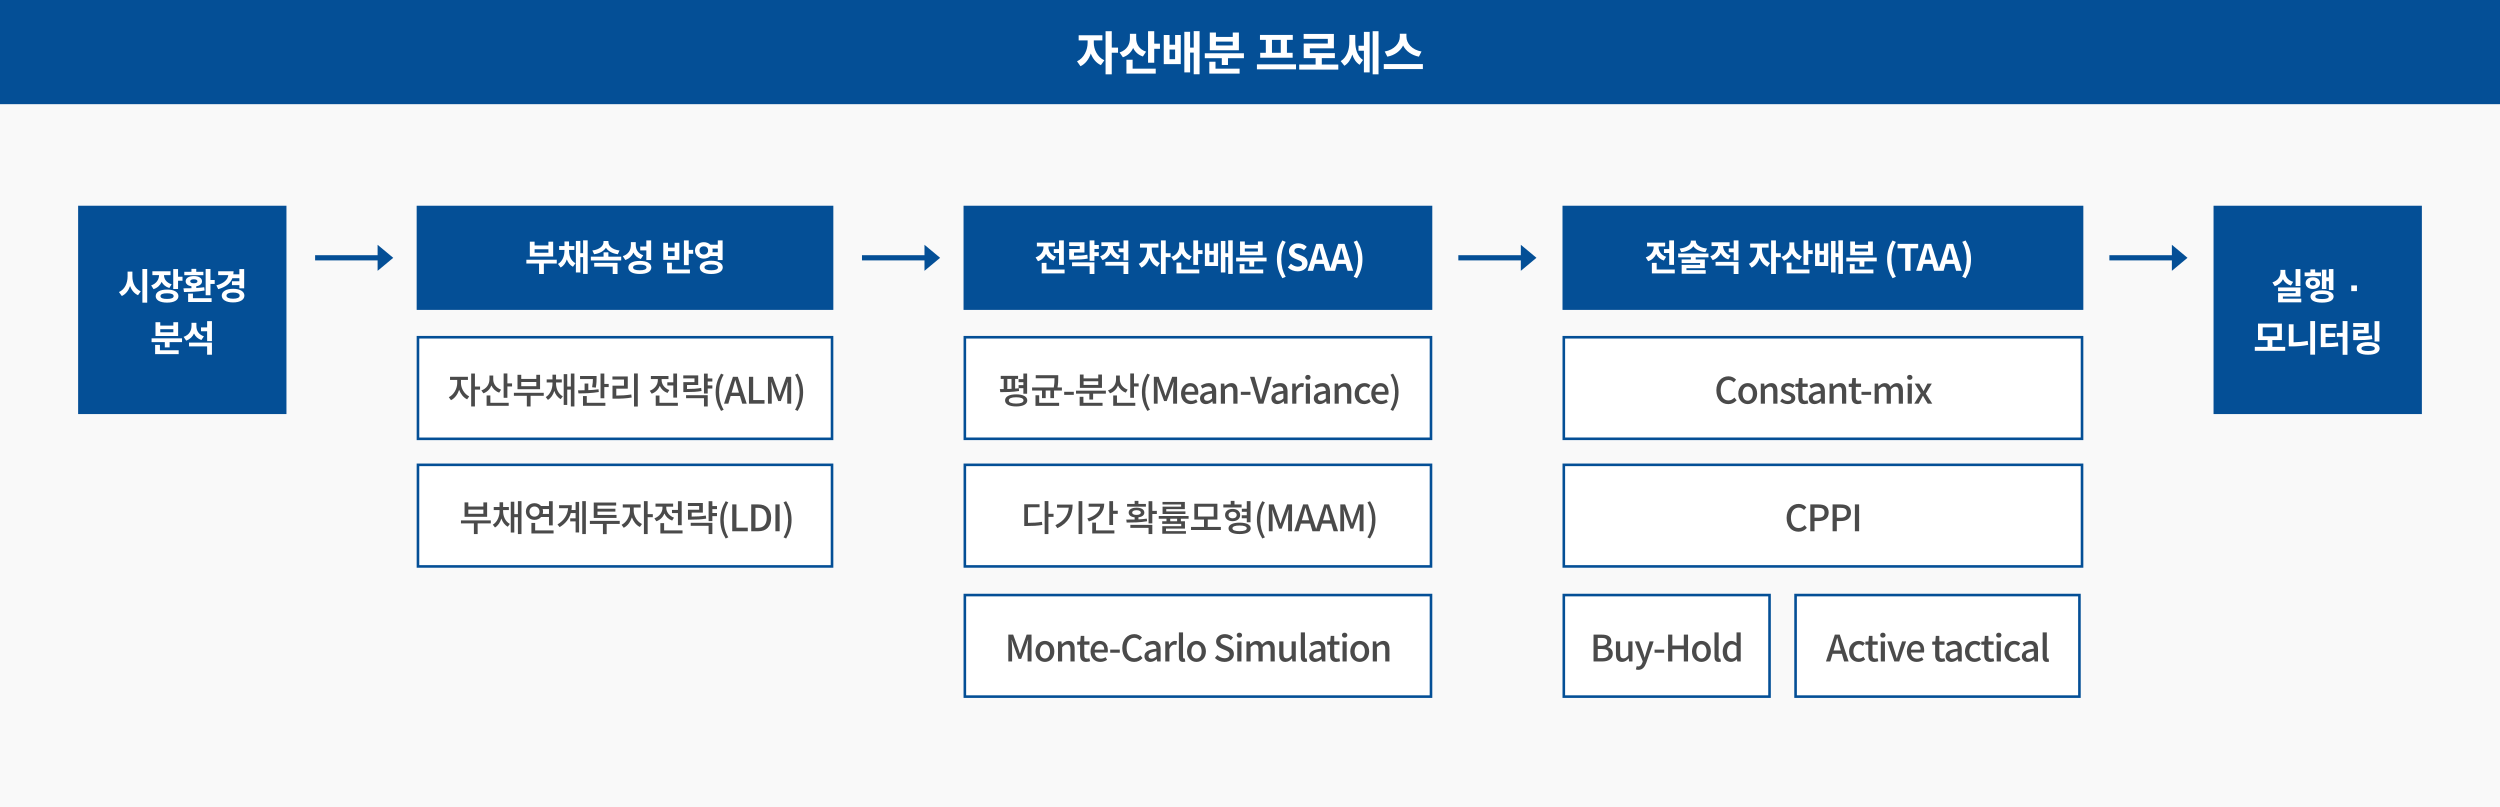 <?xml version="1.0" encoding="utf-8"?>
<!-- Generator: Adobe Illustrator 16.0.0, SVG Export Plug-In . SVG Version: 6.00 Build 0)  -->
<!DOCTYPE svg PUBLIC "-//W3C//DTD SVG 1.1//EN" "http://www.w3.org/Graphics/SVG/1.1/DTD/svg11.dtd">
<svg version="1.1" id="레이어_1" xmlns="http://www.w3.org/2000/svg" xmlns:xlink="http://www.w3.org/1999/xlink" x="0px"
	 y="0px" width="960px" height="310px" viewBox="0 0 960 310" enable-background="new 0 0 960 310" xml:space="preserve">
<title>D31B336B-B19C-4021-9CE5-5D2C91A2FF62</title>
<desc>Created with sketchtool.</desc>
<g id="Page">
	<g id="Web_Sub_02Solution_On_05" transform="translate(-520, -320)">
		<g id="tables" transform="translate(520, 320)">
			<rect id="Rectangle-11" fill="#F9F9F9" width="960" height="310"/>
			<rect x="370.01" y="178.002" fill="#FFFFFF" width="179.753" height="39.999"/>
			<rect x="370.01" y="228" fill="#FFFFFF" width="179.753" height="39.999"/>
			<rect x="370.01" y="128.999" fill="#FFFFFF" width="179.753" height="39.999"/>
			<g id="sub02_05_table_01">
				<g id="bg">
					<rect id="Rectangle-11_1_" fill="#044F96" width="960" height="40"/>
					<path id="자산배분-프로세스" fill="#FFFFFF" d="M420.021,15.516v0.918c0,2.52,1.313,5.454,4.032,6.714l-1.314,1.872
						c-1.836-0.846-3.132-2.502-3.87-4.464c-0.737,2.16-2.069,3.978-3.96,4.878l-1.332-1.89c2.719-1.26,4.068-4.374,4.068-7.11
						v-0.918h-3.438v-1.962h9.108v1.962H420.021z M429.327,18.288v1.962h-2.412v8.298h-2.376V11.97h2.376v6.318H429.327z
						 M440.094,19.836l-1.224,1.854c-1.8-0.594-3.024-1.782-3.744-3.276c-0.738,1.656-2.052,2.952-3.942,3.582l-1.26-1.854
						c2.79-0.9,3.96-3.114,3.96-5.382v-1.782h2.412v1.8C436.296,16.884,437.412,18.972,440.094,19.836z M434.928,22.95v3.42h8.874
						v1.89h-11.25v-5.31H434.928z M443.226,16.776h2.196v1.962h-2.196v5.364h-2.376V11.97h2.376V16.776z M451.238,22.734v-3.708
						h-2.124v3.708H451.238z M451.238,17.172v-3.744h2.179v11.196h-6.534V13.428h2.231v3.744H451.238z M458.385,11.952h2.25V28.53
						h-2.25v-8.334h-1.386v7.614h-2.215V12.222h2.215v6.066h1.386V11.952z M473.381,17.46v-1.494h-6.462v1.494H473.381z
						 M475.739,12.492v6.822h-11.178v-6.822h2.357v1.692h6.462v-1.692H475.739z M466.757,23.706v2.664h9.252v1.89h-11.628v-4.554
						H466.757z M462.635,20.466h15.03v1.872h-6.12v2.61h-2.376v-2.61h-6.534V20.466z M491.818,20.268V15.3h-3.384v4.968H491.818z
						 M486.076,20.268V15.3h-2.25v-1.89h12.601v1.89h-2.25v4.968h2.195v1.89h-12.456v-1.89H486.076z M482.656,24.696h15.012v1.926
						h-15.012V24.696z M507.571,24.786h6.336v1.944h-15.013v-1.944h6.301V22.32h-4.572v-5.616h9.252v-1.782h-9.271v-1.89h11.61
						v5.526h-9.234v1.854h9.612v1.908h-5.021V24.786z M520.426,13.41v2.7c0,2.682,0.72,5.436,2.97,6.93l-1.296,1.836
						c-1.404-0.864-2.286-2.268-2.809-3.942c-0.575,1.836-1.548,3.42-3.042,4.32l-1.422-1.782c2.431-1.476,3.312-4.446,3.312-7.272
						v-2.79H520.426z M523.737,17.568V12.24h2.214v15.57h-2.214v-8.316h-2.07v-1.926H523.737z M527.104,11.97h2.25v16.578h-2.25
						V11.97z M545.862,19.782l-1.009,1.98c-2.88-0.576-5.004-2.178-6.065-4.284c-1.062,2.106-3.168,3.726-6.048,4.284l-1.008-1.98
						c3.726-0.648,5.796-3.276,5.796-5.652v-1.188h2.538v1.188C540.066,16.56,542.118,19.134,545.862,19.782z M531.372,24.606
						h15.012v1.926h-15.012V24.606z"/>
				</g>
				<g id="Rec_set" transform="translate(370, 79)">
					<g id="Rectangle">
						<rect id="Rectangle-2" fill="#044F96" width="180" height="40"/>
						<path id="전략적-자산배분-_x28_SAA_x29_" fill="#FFFFFF" d="M34.647,16.642h2.016V13.31h1.848v9.408h-1.848V18.14
							h-2.016V16.642z M35.501,19.61l-0.896,1.442c-1.414-0.462-2.381-1.386-2.927-2.548c-0.573,1.274-1.582,2.296-3.094,2.8
							l-0.924-1.47c2.114-0.686,3.038-2.38,3.038-4.004v-0.182h-2.534v-1.47h6.93v1.47h-2.506v0.168
							C32.589,17.342,33.471,18.924,35.501,19.61z M31.861,24.51h6.943v1.47h-8.792v-4.046h1.849V24.51z M40.573,16.614h4.046v-1.12
							h-4.061v-1.47h5.881v3.962h-4.032v1.218c2.1-0.014,3.514-0.098,5.124-0.392l0.153,1.484c-1.792,0.336-3.43,0.392-6.006,0.392
							h-1.105V16.614z M41.665,23.208v-1.47h8.596v4.466h-1.848v-2.996H41.665z M51.955,16.586h-1.694v1.26h1.694v1.498h-1.694
							v1.806h-1.848v-7.84h1.848v1.778h1.694V16.586z M60.261,19.19l-0.896,1.442c-1.414-0.462-2.38-1.386-2.926-2.534
							c-0.574,1.26-1.582,2.296-3.08,2.786l-0.938-1.456c2.072-0.7,3.01-2.338,3.038-3.934h-2.534v-1.47h6.931v1.47h-2.507
							C57.377,16.964,58.273,18.518,60.261,19.19z M54.479,23.026v-1.47h8.793v4.662h-1.849v-3.192H54.479z M61.423,13.324h1.849
							v7.658h-1.849v-3.108h-1.904V16.39h1.904V13.324z M72.281,16.068v0.714c0,1.96,1.021,4.242,3.136,5.222l-1.022,1.456
							c-1.428-0.658-2.436-1.946-3.01-3.472c-0.574,1.68-1.609,3.094-3.08,3.794l-1.036-1.47c2.114-0.98,3.164-3.402,3.164-5.53
							v-0.714h-2.674v-1.526h7.084v1.526H72.281z M79.519,18.224v1.526h-1.876v6.454h-1.848V13.31h1.848v4.914H79.519z
							 M87.643,19.428l-0.951,1.442c-1.4-0.462-2.353-1.386-2.912-2.548c-0.574,1.288-1.597,2.296-3.066,2.786l-0.979-1.442
							c2.17-0.7,3.08-2.422,3.08-4.186v-1.386h1.876v1.4C84.689,17.132,85.557,18.756,87.643,19.428z M83.625,21.85v2.66h6.902v1.47
							h-8.75v-4.13H83.625z M90.079,17.048h1.708v1.526h-1.708v4.172h-1.848V13.31h1.848V17.048z M96.061,21.682v-2.884h-1.651
							v2.884H96.061z M96.061,17.356v-2.912h1.694v8.708h-5.082v-8.708h1.736v2.912H96.061z M101.619,13.296h1.75V26.19h-1.75
							v-6.482h-1.078v5.922h-1.722V13.506h1.722v4.718h1.078V13.296z M113.033,17.58v-1.162h-5.026v1.162H113.033z M114.867,13.716
							v5.306h-8.694v-5.306h1.834v1.316h5.026v-1.316H114.867z M107.881,22.438v2.072h7.196v1.47h-9.044v-3.542H107.881z
							 M104.675,19.918h11.69v1.456h-4.76v2.03h-1.849v-2.03h-5.082V19.918z M122.421,27.828c-1.315-2.17-2.086-4.438-2.086-7.252
							c0-2.786,0.771-5.082,2.086-7.238l1.288,0.546c-1.176,2.044-1.708,4.41-1.708,6.692c0,2.31,0.532,4.662,1.708,6.706
							L122.421,27.828z M128.305,25.196c-1.386,0-2.771-0.546-3.779-1.512l1.189-1.428c0.742,0.686,1.722,1.148,2.632,1.148
							c1.078,0,1.652-0.462,1.652-1.19c0-0.77-0.63-1.008-1.554-1.4l-1.387-0.588c-1.05-0.434-2.1-1.274-2.1-2.786
							c0-1.694,1.484-2.996,3.584-2.996c1.204,0,2.408,0.476,3.248,1.33l-1.05,1.302c-0.658-0.546-1.344-0.854-2.198-0.854
							c-0.91,0-1.498,0.406-1.498,1.092c0,0.742,0.742,1.008,1.624,1.358l1.358,0.574c1.26,0.518,2.086,1.316,2.086,2.814
							C132.113,23.754,130.699,25.196,128.305,25.196z M135.393,20.73h2.465l-0.309-1.134c-0.322-1.078-0.602-2.268-0.91-3.388
							h-0.056c-0.266,1.134-0.574,2.31-0.882,3.388L135.393,20.73z M139.033,25l-0.729-2.66h-3.359L134.217,25h-2.1l3.317-10.36
							h2.437L141.203,25H139.033z M143.825,20.73h2.464l-0.308-1.134c-0.322-1.078-0.603-2.268-0.91-3.388h-0.057
							c-0.266,1.134-0.573,2.31-0.882,3.388L143.825,20.73z M147.465,25l-0.728-2.66h-3.36L142.649,25h-2.101l3.318-10.36h2.436
							L149.635,25H147.465z M151.081,27.828l-1.274-0.546c1.177-2.044,1.708-4.396,1.708-6.706c0-2.282-0.531-4.648-1.708-6.692
							l1.274-0.546c1.33,2.156,2.1,4.452,2.1,7.238C153.181,23.39,152.411,25.658,151.081,27.828z"/>
					</g>
					<g id="Rectangle_1_" transform="translate(0, 50)">
						<path id="Rectangle-2_1_" fill="#044F96" d="M1,1v38h178V1H1z M0,0h180v40H0V0z"/>
						<path id="평균-분산_x28_Mean-Variance_x29_" fill="#4A4A4A" d="M22.973,22.206v-2.142h-1.834v-1.162h1.834v-1.148h-1.834
							v-1.162h1.834v-2.156h1.442v7.77H22.973z M16.813,16.508v3.864c0.531-0.014,1.063-0.028,1.609-0.056v-3.808H16.813z
							 M21.237,20.092l0.084,1.05c-2.38,0.406-5.181,0.448-7.21,0.448l-0.168-1.19h1.483v-3.892h-1.147v-1.176h6.664v1.176h-1.135
							v3.71C20.299,20.204,20.775,20.148,21.237,20.092z M20.201,25.972c1.806,0,2.828-0.434,2.828-1.204
							c0-0.798-1.022-1.218-2.828-1.218c-1.807,0-2.814,0.42-2.814,1.218C17.387,25.538,18.395,25.972,20.201,25.972z M20.201,22.43
							c2.646,0,4.27,0.854,4.27,2.338c0,1.456-1.624,2.31-4.27,2.31c-2.646,0-4.256-0.854-4.256-2.31
							C15.945,23.284,17.555,22.43,20.201,22.43z M29.053,22.78v2.884h7.645v1.176h-9.072v-4.06H29.053z M36.081,19.784h1.694v1.176
							h-3.024v2.912h-1.414V20.96h-1.792v2.912h-1.414V20.96h-3.808v-1.176h8.315c0.28-1.456,0.294-2.548,0.294-3.542h-7.21v-1.176
							h8.639v1.022C36.361,17.11,36.361,18.286,36.081,19.784z M38.647,22.64v-1.19h3.695v1.19H38.647z M51.727,18.818v-1.414
							h-5.628v1.414H51.727z M53.155,14.828v5.124h-8.484v-5.124h1.428v1.47h5.628v-1.47H53.155z M46.029,23.382v2.282h7.35v1.176
							h-8.792v-3.458H46.029z M43.187,21.016h11.467v1.162h-4.9v2.254h-1.442v-2.254h-5.124V21.016z M63.029,20.624l-0.729,1.148
							c-1.399-0.49-2.422-1.498-2.981-2.73c-0.546,1.386-1.597,2.464-3.08,2.996l-0.784-1.12c2.03-0.686,3.108-2.394,3.108-4.242
							v-1.47h1.455v1.484C60.019,18.37,61.111,19.966,63.029,20.624z M58.913,22.85v2.814h7.042v1.176h-8.484v-3.99H58.913z
							 M65.451,18.216h1.792v1.19h-1.792v4.34h-1.442v-9.324h1.442V18.216z M70.565,28.786c-1.303-2.128-2.072-4.382-2.072-7.168
							c0-2.758,0.77-5.04,2.072-7.154l1.008,0.434c-1.204,2.016-1.765,4.382-1.765,6.72c0,2.352,0.561,4.718,1.765,6.72
							L70.565,28.786z M73.075,26V15.696h1.861l1.891,5.208c0.238,0.686,0.448,1.386,0.686,2.086h0.07
							c0.238-0.7,0.434-1.4,0.672-2.086l1.862-5.208h1.876V26h-1.512v-5.096c0-0.924,0.126-2.254,0.21-3.192h-0.057l-0.826,2.38
							l-1.792,4.914h-1.008l-1.806-4.914l-0.812-2.38h-0.056c0.07,0.938,0.196,2.268,0.196,3.192V26H73.075z M87.261,26.182
							c-2.086,0-3.752-1.484-3.752-4.018c0-2.506,1.708-4.06,3.515-4.06c2.044,0,3.136,1.47,3.136,3.654
							c0,0.308-0.028,0.63-0.07,0.812h-4.998c0.126,1.47,1.05,2.352,2.38,2.352c0.687,0,1.274-0.21,1.834-0.574l0.561,1.022
							C89.151,25.846,88.269,26.182,87.261,26.182z M85.077,21.464h3.696c0-1.33-0.603-2.1-1.723-2.1
							C86.085,19.364,85.231,20.106,85.077,21.464z M93.075,26.182c-1.33,0-2.269-0.868-2.269-2.226c0-1.652,1.4-2.506,4.606-2.856
							c-0.014-0.896-0.336-1.68-1.47-1.68c-0.812,0-1.568,0.364-2.227,0.784l-0.602-1.092c0.798-0.504,1.876-1.008,3.107-1.008
							c1.918,0,2.801,1.218,2.801,3.262V26h-1.316l-0.14-0.882h-0.042C94.825,25.72,93.999,26.182,93.075,26.182z M93.565,24.908
							c0.672,0,1.218-0.322,1.848-0.896v-1.89c-2.282,0.28-3.052,0.854-3.052,1.722C92.361,24.6,92.879,24.908,93.565,24.908z
							 M98.805,26v-7.7h1.316l0.126,1.064h0.042c0.714-0.686,1.498-1.26,2.548-1.26c1.638,0,2.366,1.092,2.366,3.052V26h-1.61
							v-4.648c0-1.33-0.392-1.862-1.302-1.862c-0.714,0-1.204,0.364-1.89,1.05V26H98.805z M106.481,22.64v-1.19h3.695v1.19H106.481z
							 M113.233,26l-3.234-10.304h1.722l1.526,5.334c0.35,1.176,0.574,2.184,0.938,3.374h0.07c0.351-1.19,0.603-2.198,0.938-3.374
							l1.525-5.334h1.652L115.151,26H113.233z M120.475,26.182c-1.33,0-2.268-0.868-2.268-2.226c0-1.652,1.4-2.506,4.606-2.856
							c-0.015-0.896-0.337-1.68-1.471-1.68c-0.812,0-1.567,0.364-2.226,0.784l-0.603-1.092c0.799-0.504,1.876-1.008,3.108-1.008
							c1.918,0,2.8,1.218,2.8,3.262V26h-1.315l-0.141-0.882h-0.042C122.225,25.72,121.399,26.182,120.475,26.182z M120.965,24.908
							c0.672,0,1.218-0.322,1.849-0.896v-1.89c-2.282,0.28-3.053,0.854-3.053,1.722C119.761,24.6,120.279,24.908,120.965,24.908z
							 M126.205,26v-7.7h1.316l0.126,1.386h0.042c0.546-0.994,1.357-1.582,2.184-1.582c0.378,0,0.63,0.056,0.868,0.168l-0.294,1.4
							c-0.267-0.084-0.462-0.126-0.771-0.126c-0.63,0-1.386,0.434-1.876,1.652V26H126.205z M131.431,26v-7.7h1.597V26H131.431z
							 M132.229,16.858c-0.588,0-1.021-0.392-1.021-0.952c0-0.574,0.434-0.952,1.021-0.952c0.589,0,1.036,0.378,1.036,0.952
							C133.265,16.466,132.817,16.858,132.229,16.858z M136.769,26.182c-1.329,0-2.268-0.868-2.268-2.226
							c0-1.652,1.4-2.506,4.606-2.856c-0.015-0.896-0.336-1.68-1.471-1.68c-0.812,0-1.567,0.364-2.226,0.784l-0.603-1.092
							c0.799-0.504,1.876-1.008,3.108-1.008c1.918,0,2.8,1.218,2.8,3.262V26h-1.315l-0.141-0.882h-0.042
							C138.519,25.72,137.693,26.182,136.769,26.182z M137.259,24.908c0.672,0,1.218-0.322,1.849-0.896v-1.89
							c-2.282,0.28-3.053,0.854-3.053,1.722C136.055,24.6,136.573,24.908,137.259,24.908z M142.499,26v-7.7h1.316l0.126,1.064h0.042
							c0.714-0.686,1.498-1.26,2.548-1.26c1.638,0,2.366,1.092,2.366,3.052V26h-1.61v-4.648c0-1.33-0.393-1.862-1.302-1.862
							c-0.714,0-1.204,0.364-1.891,1.05V26H142.499z M153.871,26.182c-2.086,0-3.682-1.47-3.682-4.018
							c0-2.576,1.777-4.06,3.808-4.06c0.979,0,1.694,0.392,2.254,0.882l-0.798,1.05c-0.42-0.378-0.854-0.602-1.386-0.602
							c-1.288,0-2.212,1.092-2.212,2.73c0,1.624,0.882,2.702,2.17,2.702c0.644,0,1.218-0.308,1.68-0.7l0.658,1.064
							C155.663,25.86,154.753,26.182,153.871,26.182z M160.315,26.182c-2.087,0-3.752-1.484-3.752-4.018
							c0-2.506,1.708-4.06,3.514-4.06c2.044,0,3.136,1.47,3.136,3.654c0,0.308-0.028,0.63-0.07,0.812h-4.998
							c0.127,1.47,1.051,2.352,2.381,2.352c0.686,0,1.273-0.21,1.834-0.574l0.56,1.022
							C162.205,25.846,161.323,26.182,160.315,26.182z M158.131,21.464h3.696c0-1.33-0.603-2.1-1.722-2.1
							C159.139,19.364,158.285,20.106,158.131,21.464z M164.953,28.786l-1.008-0.448c1.204-2.002,1.764-4.368,1.764-6.72
							c0-2.338-0.56-4.704-1.764-6.72l1.008-0.434c1.315,2.114,2.086,4.396,2.086,7.154
							C167.039,24.404,166.269,26.658,164.953,28.786z"/>
					</g>
					<g id="Rectangle_2_" transform="translate(0, 99)">
						<path id="Rectangle-2_2_" fill="#044F96" d="M1,1v38h178V1H1z M0,0h180v40H0V0z"/>
						<path id="다기간-확률모형_x28_MAAM_x29_" fill="#4A4A4A" d="M24.749,16.802v5.978c2.044-0.014,3.584-0.098,5.348-0.405
							l0.154,1.19c-1.918,0.35-3.626,0.42-5.908,0.42h-1.036v-8.358h5.88v1.176H24.749z M34.563,19.294v1.19h-1.975v6.607h-1.441
							v-12.67h1.441v4.872H34.563z M35.897,15.766h5.991c0,3.767-1.512,6.959-5.852,9.059l-0.771-1.148
							c3.318-1.596,4.887-3.822,5.139-6.734h-4.508V15.766z M44.171,14.436h1.442v12.643h-1.442V14.436z M48.053,15.402h5.979
							c0,3.346-2.227,5.726-5.908,6.846L47.521,21.1c2.897-0.882,4.689-2.52,4.941-4.521h-4.41V15.402z M50.867,22.668v2.996h7.056
							v1.176h-8.512v-4.172H50.867z M57.419,18.132h1.806v1.19h-1.806v4.27h-1.442v-9.156h1.442V18.132z M70.027,15.5v1.05h-7.225
							V15.5h2.898v-1.176h1.456V15.5H70.027z M64.763,18.832c0,0.561,0.645,0.896,1.652,0.896s1.652-0.336,1.652-0.896
							c0-0.574-0.645-0.924-1.652-0.924S64.763,18.258,64.763,18.832z M70.377,21.156l0.112,1.008
							c-2.674,0.477-5.628,0.49-7.84,0.504l-0.168-1.148c0.951,0,2.058,0,3.22-0.027v-0.84c-1.428-0.154-2.296-0.826-2.296-1.82
							c0-1.176,1.189-1.891,3.01-1.891s3.01,0.715,3.01,1.891c0,0.994-0.868,1.652-2.268,1.82v0.783
							C68.249,21.38,69.355,21.311,70.377,21.156z M64.049,24.698V23.55h8.442v3.542h-1.442v-2.394H64.049z M74.227,18.174v1.189
							h-1.735v3.627h-1.442v-8.54h1.442v3.724H74.227z M83.555,16.564v-0.84h-7.153V14.73h8.582v2.771h-7.141v0.882h7.364v0.994
							h-8.778v-2.813H83.555z M82.015,22.164v-0.966h-2.646v0.966H82.015z M86.425,21.198h-2.968v0.966h1.568v2.828h-7.28v0.966
							h7.658v1.008h-9.086v-2.911h7.279v-0.896h-7.308v-0.994h1.638v-0.966h-2.968v-1.064h11.466V21.198z M90.041,16.592v3.752h6.02
							v-3.752H90.041z M93.779,24.348h5.025v1.176H87.353v-1.176h4.984v-2.855h-3.71v-6.049h8.848v6.049h-3.695V24.348z
							 M108.763,22.557v-1.541h-1.932v-1.162h1.932v-1.33h-1.903v-1.176h1.903v-2.912h1.442v8.121H108.763z M106.775,15.71v1.147
							h-7.015V15.71h2.842v-1.386h1.442v1.386H106.775z M101.763,19.77c0,0.799,0.63,1.274,1.568,1.274
							c0.924,0,1.554-0.476,1.554-1.274c0-0.77-0.63-1.26-1.554-1.26C102.393,18.51,101.763,19,101.763,19.77z M106.229,19.77
							c0,1.414-1.189,2.367-2.897,2.367c-1.722,0-2.912-0.953-2.912-2.367c0-1.399,1.19-2.352,2.912-2.352
							C105.039,17.418,106.229,18.37,106.229,19.77z M106.019,25.973c1.708,0,2.73-0.379,2.73-1.093s-1.022-1.078-2.73-1.078
							c-1.735,0-2.758,0.364-2.758,1.078S104.283,25.973,106.019,25.973z M106.019,22.695c2.618,0,4.257,0.812,4.257,2.185
							c0,1.386-1.639,2.198-4.257,2.198c-2.646,0-4.27-0.812-4.27-2.198C101.749,23.508,103.373,22.695,106.019,22.695z
							 M114.717,28.786c-1.302-2.128-2.072-4.382-2.072-7.168c0-2.759,0.771-5.04,2.072-7.154l1.008,0.435
							c-1.203,2.016-1.764,4.381-1.764,6.72c0,2.353,0.561,4.718,1.764,6.72L114.717,28.786z M117.227,26V15.695h1.862l1.89,5.209
							c0.238,0.686,0.448,1.386,0.687,2.086h0.07c0.237-0.7,0.434-1.4,0.672-2.086l1.861-5.209h1.876V26h-1.512v-5.096
							c0-0.924,0.126-2.254,0.21-3.192h-0.056l-0.826,2.38l-1.792,4.914h-1.008l-1.806-4.914l-0.812-2.38h-0.056
							c0.069,0.938,0.195,2.269,0.195,3.192V26H117.227z M129.901,21.786h2.813l-0.406-1.386c-0.35-1.121-0.657-2.269-0.979-3.43
							h-0.056c-0.295,1.176-0.616,2.309-0.952,3.43L129.901,21.786z M133.975,26l-0.867-2.939h-3.584L128.641,26h-1.651
							l3.416-10.305h1.876L135.697,26H133.975z M138.025,21.786h2.813l-0.406-1.386c-0.35-1.121-0.657-2.269-0.979-3.43h-0.056
							c-0.295,1.176-0.616,2.309-0.952,3.43L138.025,21.786z M142.099,26l-0.867-2.939h-3.584L136.765,26h-1.651l3.416-10.305h1.876
							L143.821,26H142.099z M144.679,26V15.695h1.862l1.89,5.209c0.238,0.686,0.448,1.386,0.687,2.086h0.069
							c0.238-0.7,0.435-1.4,0.673-2.086l1.861-5.209h1.876V26h-1.512v-5.096c0-0.924,0.126-2.254,0.21-3.192h-0.056l-0.826,2.38
							l-1.792,4.914h-1.008l-1.807-4.914l-0.812-2.38h-0.056c0.069,0.938,0.195,2.269,0.195,3.192V26H144.679z M156.093,28.786
							l-1.008-0.448c1.204-2.002,1.764-4.367,1.764-6.72c0-2.339-0.56-4.704-1.764-6.72l1.008-0.435
							c1.316,2.114,2.086,4.396,2.086,7.154C158.179,24.404,157.409,26.658,156.093,28.786z"/>
					</g>
					<g id="Rectangle_3_" transform="translate(0, 149)">
						<path id="Rectangle-2_3_" fill="#044F96" d="M1,1v38h178V1H1z M0,0h180v40H0V0z"/>
						<path id="Monte-Carlo-Simulati" fill="#4A4A4A" d="M17.191,26V15.695h1.861l1.891,5.209c0.237,0.686,0.447,1.386,0.686,2.086
							h0.07c0.237-0.7,0.434-1.4,0.672-2.086l1.862-5.209h1.876V26h-1.513v-5.096c0-0.924,0.126-2.254,0.21-3.192h-0.056
							l-0.826,2.38l-1.792,4.914h-1.008l-1.806-4.914l-0.812-2.38h-0.056c0.07,0.938,0.196,2.269,0.196,3.192V26H17.191z
							 M31.251,26.182c-1.904,0-3.626-1.47-3.626-4.018c0-2.576,1.722-4.061,3.626-4.061s3.626,1.484,3.626,4.061
							C34.877,24.712,33.155,26.182,31.251,26.182z M31.251,24.866c1.218,0,1.974-1.078,1.974-2.702c0-1.639-0.756-2.73-1.974-2.73
							c-1.204,0-1.96,1.092-1.96,2.73C29.291,23.788,30.047,24.866,31.251,24.866z M36.267,26v-7.7h1.316l0.126,1.063h0.042
							c0.714-0.686,1.498-1.26,2.548-1.26c1.638,0,2.366,1.092,2.366,3.053V26h-1.61v-4.648c0-1.33-0.392-1.861-1.302-1.861
							c-0.714,0-1.204,0.363-1.89,1.05V26H36.267z M47.093,26.182c-1.735,0-2.338-1.078-2.338-2.701v-3.893h-1.12v-1.204l1.19-0.084
							l0.182-2.128h1.358V18.3h2.002v1.288h-2.002v3.906c0,0.924,0.321,1.4,1.12,1.4c0.266,0,0.602-0.084,0.825-0.183l0.295,1.19
							C48.171,26.042,47.653,26.182,47.093,26.182z M52.515,26.182c-2.086,0-3.752-1.483-3.752-4.018
							c0-2.506,1.708-4.061,3.515-4.061c2.044,0,3.136,1.471,3.136,3.654c0,0.309-0.028,0.631-0.07,0.812h-4.998
							c0.126,1.47,1.05,2.352,2.38,2.352c0.687,0,1.274-0.21,1.834-0.574l0.561,1.022C54.405,25.846,53.523,26.182,52.515,26.182z
							 M50.331,21.464h3.696c0-1.33-0.603-2.101-1.723-2.101C51.339,19.363,50.485,20.105,50.331,21.464z M56.313,22.641v-1.19
							h3.695v1.19H56.313z M65.529,26.182c-2.59,0-4.578-1.932-4.578-5.306c0-3.36,2.044-5.376,4.647-5.376
							c1.288,0,2.296,0.616,2.927,1.302l-0.883,1.036c-0.531-0.546-1.176-0.924-2.016-0.924c-1.778,0-3.01,1.484-3.01,3.906
							c0,2.449,1.147,3.947,2.968,3.947c0.938,0,1.666-0.42,2.282-1.092l0.868,1.022C67.909,25.65,66.859,26.182,65.529,26.182z
							 M71.735,26.182c-1.33,0-2.269-0.867-2.269-2.226c0-1.651,1.4-2.506,4.606-2.856c-0.015-0.896-0.336-1.68-1.471-1.68
							c-0.812,0-1.567,0.364-2.226,0.784l-0.602-1.093c0.798-0.504,1.876-1.008,3.107-1.008c1.918,0,2.8,1.219,2.8,3.263V26h-1.315
							l-0.141-0.882h-0.042C73.485,25.721,72.659,26.182,71.735,26.182z M72.225,24.908c0.673,0,1.219-0.322,1.849-0.896v-1.89
							c-2.282,0.28-3.052,0.854-3.052,1.722C71.021,24.6,71.539,24.908,72.225,24.908z M77.465,26v-7.7h1.316l0.126,1.386h0.042
							c0.546-0.994,1.357-1.582,2.184-1.582c0.378,0,0.63,0.057,0.868,0.168l-0.294,1.4c-0.266-0.084-0.462-0.126-0.771-0.126
							c-0.63,0-1.386,0.435-1.876,1.652V26H77.465z M84.287,26.182c-1.162,0-1.596-0.742-1.596-1.988v-9.352h1.596v9.436
							c0,0.435,0.196,0.589,0.392,0.589c0.07,0,0.126,0,0.267-0.028l0.21,1.219C84.959,26.126,84.679,26.182,84.287,26.182z
							 M89.443,26.182c-1.904,0-3.626-1.47-3.626-4.018c0-2.576,1.722-4.061,3.626-4.061c1.903,0,3.626,1.484,3.626,4.061
							C93.069,24.712,91.347,26.182,89.443,26.182z M89.443,24.866c1.218,0,1.974-1.078,1.974-2.702c0-1.639-0.756-2.73-1.974-2.73
							c-1.204,0-1.96,1.092-1.96,2.73C87.483,23.788,88.239,24.866,89.443,24.866z M100.189,26.182c-1.414,0-2.73-0.56-3.668-1.512
							l0.951-1.12c0.742,0.742,1.75,1.218,2.744,1.218c1.246,0,1.946-0.588,1.946-1.455c0-0.938-0.7-1.232-1.652-1.652l-1.428-0.616
							c-0.994-0.42-2.1-1.204-2.1-2.702c0-1.624,1.428-2.842,3.388-2.842c1.204,0,2.338,0.504,3.122,1.302l-0.854,1.036
							c-0.644-0.574-1.357-0.924-2.268-0.924c-1.05,0-1.736,0.504-1.736,1.33c0,0.882,0.826,1.218,1.666,1.554l1.414,0.603
							c1.218,0.518,2.101,1.273,2.101,2.785C103.815,24.838,102.443,26.182,100.189,26.182z M105.121,26v-7.7h1.596V26H105.121z
							 M105.919,16.857c-0.588,0-1.021-0.392-1.021-0.951c0-0.574,0.434-0.952,1.021-0.952s1.036,0.378,1.036,0.952
							C106.955,16.466,106.507,16.857,105.919,16.857z M108.639,26v-7.7h1.316l0.126,1.078h0.042c0.658-0.7,1.428-1.274,2.38-1.274
							c1.148,0,1.792,0.533,2.128,1.414c0.756-0.812,1.54-1.414,2.506-1.414c1.61,0,2.366,1.092,2.366,3.053V26h-1.61v-4.648
							c0-1.33-0.42-1.861-1.287-1.861c-0.532,0-1.093,0.35-1.736,1.05V26h-1.61v-4.648c0-1.33-0.406-1.861-1.288-1.861
							c-0.518,0-1.092,0.35-1.735,1.05V26H108.639z M123.581,26.182c-1.638,0-2.353-1.078-2.353-3.037V18.3h1.61v4.648
							c0,1.329,0.378,1.848,1.288,1.848c0.714,0,1.204-0.336,1.848-1.147V18.3h1.61V26h-1.316l-0.126-1.162h-0.042
							C125.401,25.65,124.645,26.182,123.581,26.182z M131.103,26.182c-1.161,0-1.596-0.742-1.596-1.988v-9.352h1.596v9.436
							c0,0.435,0.196,0.589,0.393,0.589c0.07,0,0.126,0,0.266-0.028l0.21,1.219C131.775,26.126,131.495,26.182,131.103,26.182z
							 M134.999,26.182c-1.33,0-2.268-0.867-2.268-2.226c0-1.651,1.399-2.506,4.605-2.856c-0.014-0.896-0.336-1.68-1.47-1.68
							c-0.812,0-1.568,0.364-2.227,0.784l-0.602-1.093c0.798-0.504,1.876-1.008,3.108-1.008c1.918,0,2.8,1.219,2.8,3.263V26h-1.316
							l-0.14-0.882h-0.042C136.749,25.721,135.923,26.182,134.999,26.182z M135.489,24.908c0.672,0,1.218-0.322,1.848-0.896v-1.89
							c-2.282,0.28-3.052,0.854-3.052,1.722C134.285,24.6,134.803,24.908,135.489,24.908z M143.081,26.182
							c-1.736,0-2.338-1.078-2.338-2.701v-3.893h-1.12v-1.204l1.19-0.084l0.182-2.128h1.357V18.3h2.003v1.288h-2.003v3.906
							c0,0.924,0.322,1.4,1.12,1.4c0.267,0,0.603-0.084,0.826-0.183l0.294,1.19C144.159,26.042,143.641,26.182,143.081,26.182z
							 M145.535,26v-7.7h1.596V26H145.535z M146.333,16.857c-0.588,0-1.022-0.392-1.022-0.951c0-0.574,0.435-0.952,1.022-0.952
							s1.036,0.378,1.036,0.952C147.369,16.466,146.921,16.857,146.333,16.857z M152.133,26.182c-1.904,0-3.626-1.47-3.626-4.018
							c0-2.576,1.722-4.061,3.626-4.061s3.626,1.484,3.626,4.061C155.759,24.712,154.037,26.182,152.133,26.182z M152.133,24.866
							c1.218,0,1.975-1.078,1.975-2.702c0-1.639-0.757-2.73-1.975-2.73c-1.204,0-1.96,1.092-1.96,2.73
							C150.173,23.788,150.929,24.866,152.133,24.866z M157.149,26v-7.7h1.315l0.126,1.063h0.042c0.714-0.686,1.498-1.26,2.548-1.26
							c1.639,0,2.366,1.092,2.366,3.053V26h-1.61v-4.648c0-1.33-0.392-1.861-1.302-1.861c-0.714,0-1.204,0.363-1.89,1.05V26H157.149
							z"/>
					</g>
				</g>
				<g>
					<rect x="160.747" y="178.002" fill="#FFFFFF" width="159.253" height="39.999"/>
					<rect x="160.747" y="128.999" fill="#FFFFFF" width="159.253" height="39.999"/>
					<g>
						<rect x="600" y="178.003" fill="#FFFFFF" width="199.503" height="39.999"/>
						<rect x="600" y="129" fill="#FFFFFF" width="199.503" height="39.999"/>
					</g>
					<rect x="689" y="228.001" fill="#FFFFFF" width="110" height="39.999"/>
					<rect x="600" y="228.001" fill="#FFFFFF" width="80" height="39.999"/>
				</g>
				<g id="Rec_set_1_" transform="translate(600, 79)">
					<g id="Rectangle_4_">
						<rect id="Rectangle-2_4_" fill="#044F96" width="200" height="40"/>
						<path id="전술적-자산배분-_x28_TAA_x29_" fill="#FFFFFF" d="M38.955,16.642h2.016V13.31h1.849v9.408h-1.849V18.14
							h-2.016V16.642z M39.809,19.61l-0.896,1.442c-1.414-0.462-2.38-1.386-2.926-2.548c-0.574,1.274-1.582,2.296-3.095,2.8
							l-0.924-1.47c2.114-0.686,3.038-2.38,3.038-4.004v-0.182h-2.534v-1.47h6.931v1.47h-2.506v0.168
							C36.897,17.342,37.779,18.924,39.809,19.61z M36.169,24.51h6.944v1.47h-8.792v-4.046h1.848V24.51z M55.493,16.446
							l-0.616,1.386c-2.226-0.238-3.822-1.078-4.634-2.254c-0.812,1.176-2.422,2.016-4.648,2.254l-0.602-1.386
							c2.897-0.28,4.298-1.582,4.298-2.828V13.38h1.904v0.238C51.195,14.864,52.595,16.166,55.493,16.446z M56.067,19.82h-4.914
							v0.826h3.5v3.346h-7.057v0.728h7.393v1.386h-9.227v-3.388h7.07v-0.7h-7.084v-1.372h3.556V19.82h-4.886v-1.456h11.648V19.82z
							 M64.569,19.19l-0.896,1.442c-1.414-0.462-2.38-1.386-2.926-2.534c-0.574,1.26-1.582,2.296-3.08,2.786l-0.938-1.456
							c2.072-0.7,3.011-2.338,3.038-3.934h-2.533v-1.47h6.93v1.47h-2.506C61.685,16.964,62.581,18.518,64.569,19.19z M58.787,23.026
							v-1.47h8.792v4.662h-1.848v-3.192H58.787z M65.731,13.324h1.848v7.658h-1.848v-3.108h-1.904V16.39h1.904V13.324z
							 M76.589,16.068v0.714c0,1.96,1.022,4.242,3.136,5.222l-1.021,1.456c-1.428-0.658-2.437-1.946-3.01-3.472
							c-0.574,1.68-1.61,3.094-3.08,3.794l-1.036-1.47c2.114-0.98,3.164-3.402,3.164-5.53v-0.714h-2.674v-1.526h7.084v1.526H76.589z
							 M83.827,18.224v1.526h-1.876v6.454h-1.849V13.31h1.849v4.914H83.827z M91.951,19.428l-0.952,1.442
							c-1.4-0.462-2.352-1.386-2.912-2.548c-0.574,1.288-1.596,2.296-3.065,2.786l-0.98-1.442c2.17-0.7,3.08-2.422,3.08-4.186
							v-1.386h1.876v1.4C88.997,17.132,89.865,18.756,91.951,19.428z M87.933,21.85v2.66h6.902v1.47h-8.75v-4.13H87.933z
							 M94.387,17.048h1.708v1.526h-1.708v4.172h-1.848V13.31h1.848V17.048z M100.369,21.682v-2.884h-1.652v2.884H100.369z
							 M100.369,17.356v-2.912h1.693v8.708h-5.081v-8.708h1.735v2.912H100.369z M105.927,13.296h1.75V26.19h-1.75v-6.482h-1.078
							v5.922h-1.722V13.506h1.722v4.718h1.078V13.296z M117.341,17.58v-1.162h-5.025v1.162H117.341z M119.175,13.716v5.306h-8.693
							v-5.306h1.834v1.316h5.025v-1.316H119.175z M112.189,22.438v2.072h7.195v1.47h-9.044v-3.542H112.189z M108.983,19.918h11.689
							v1.456h-4.76v2.03h-1.848v-2.03h-5.082V19.918z M126.729,27.828c-1.315-2.17-2.086-4.438-2.086-7.252
							c0-2.786,0.771-5.082,2.086-7.238l1.288,0.546c-1.176,2.044-1.708,4.41-1.708,6.692c0,2.31,0.532,4.662,1.708,6.706
							L126.729,27.828z M131.577,25v-8.638h-2.912V14.64h7.924v1.722h-2.939V25H131.577z M139.085,20.73h2.464l-0.308-1.134
							c-0.322-1.078-0.603-2.268-0.91-3.388h-0.056c-0.267,1.134-0.574,2.31-0.883,3.388L139.085,20.73z M142.725,25l-0.728-2.66
							h-3.36L137.909,25h-2.101l3.318-10.36h2.436L144.895,25H142.725z M147.517,20.73h2.465l-0.309-1.134
							c-0.322-1.078-0.602-2.268-0.91-3.388h-0.056c-0.266,1.134-0.574,2.31-0.882,3.388L147.517,20.73z M151.157,25l-0.729-2.66
							h-3.359L146.341,25h-2.1l3.317-10.36h2.437L153.327,25H151.157z M154.773,27.828l-1.274-0.546
							c1.176-2.044,1.708-4.396,1.708-6.706c0-2.282-0.532-4.648-1.708-6.692l1.274-0.546c1.329,2.156,2.1,4.452,2.1,7.238
							C156.873,23.39,156.103,25.658,154.773,27.828z"/>
					</g>
					<g id="Rectangle_5_" transform="translate(0, 50)">
						<path id="Rectangle-2_5_" fill="#044F96" d="M1,1v38h198V1H1z M0,0h200v40H0V0z"/>
						<path id="Constant-mix" fill="#4A4A4A" d="M63.66,26.182c-2.59,0-4.578-1.932-4.578-5.306c0-3.36,2.044-5.376,4.648-5.376
							c1.287,0,2.296,0.616,2.926,1.302l-0.882,1.036c-0.532-0.546-1.177-0.924-2.017-0.924c-1.777,0-3.01,1.484-3.01,3.906
							c0,2.45,1.148,3.948,2.968,3.948c0.938,0,1.666-0.42,2.282-1.092l0.868,1.022C66.04,25.65,64.99,26.182,63.66,26.182z
							 M71.126,26.182c-1.904,0-3.626-1.47-3.626-4.018c0-2.576,1.722-4.06,3.626-4.06s3.626,1.484,3.626,4.06
							C74.752,24.712,73.03,26.182,71.126,26.182z M71.126,24.866c1.218,0,1.974-1.078,1.974-2.702c0-1.638-0.756-2.73-1.974-2.73
							c-1.204,0-1.96,1.092-1.96,2.73C69.166,23.788,69.922,24.866,71.126,24.866z M76.142,26v-7.7h1.316l0.126,1.064h0.042
							c0.714-0.686,1.498-1.26,2.548-1.26c1.639,0,2.366,1.092,2.366,3.052V26h-1.61v-4.648c0-1.33-0.392-1.862-1.302-1.862
							c-0.714,0-1.204,0.364-1.89,1.05V26H76.142z M86.464,26.182c-1.063,0-2.156-0.448-2.897-1.064l0.756-1.036
							c0.686,0.546,1.357,0.882,2.184,0.882c0.924,0,1.358-0.448,1.358-1.036c0-0.7-0.868-1.008-1.708-1.33
							c-1.022-0.392-2.198-0.938-2.198-2.24c0-1.288,1.036-2.254,2.729-2.254c1.036,0,1.877,0.42,2.507,0.91l-0.757,0.994
							c-0.531-0.392-1.077-0.672-1.722-0.672c-0.84,0-1.231,0.42-1.231,0.952c0,0.658,0.798,0.91,1.638,1.218
							c1.078,0.406,2.268,0.882,2.268,2.338C89.39,25.132,88.368,26.182,86.464,26.182z M92.88,26.182
							c-1.736,0-2.338-1.078-2.338-2.702v-3.892h-1.12v-1.204l1.19-0.084l0.182-2.128h1.358V18.3h2.002v1.288h-2.002v3.906
							c0,0.924,0.321,1.4,1.12,1.4c0.266,0,0.602-0.084,0.825-0.182l0.294,1.19C93.958,26.042,93.44,26.182,92.88,26.182z
							 M96.818,26.182c-1.33,0-2.269-0.868-2.269-2.226c0-1.652,1.4-2.506,4.606-2.856c-0.015-0.896-0.336-1.68-1.471-1.68
							c-0.812,0-1.567,0.364-2.226,0.784l-0.602-1.092c0.798-0.504,1.876-1.008,3.107-1.008c1.918,0,2.8,1.218,2.8,3.262V26H99.45
							l-0.141-0.882h-0.042C98.568,25.72,97.742,26.182,96.818,26.182z M97.308,24.908c0.673,0,1.219-0.322,1.849-0.896v-1.89
							c-2.282,0.28-3.053,0.854-3.053,1.722C96.104,24.6,96.622,24.908,97.308,24.908z M102.548,26v-7.7h1.316l0.126,1.064h0.042
							c0.714-0.686,1.498-1.26,2.548-1.26c1.638,0,2.366,1.092,2.366,3.052V26h-1.61v-4.648c0-1.33-0.392-1.862-1.302-1.862
							c-0.714,0-1.204,0.364-1.891,1.05V26H102.548z M113.374,26.182c-1.736,0-2.338-1.078-2.338-2.702v-3.892h-1.12v-1.204
							l1.19-0.084l0.182-2.128h1.358V18.3h2.002v1.288h-2.002v3.906c0,0.924,0.321,1.4,1.119,1.4c0.267,0,0.603-0.084,0.826-0.182
							l0.294,1.19C114.452,26.042,113.934,26.182,113.374,26.182z M114.806,22.64v-1.19h3.696v1.19H114.806z M119.864,26v-7.7h1.315
							l0.126,1.078h0.042c0.658-0.7,1.429-1.274,2.38-1.274c1.148,0,1.792,0.532,2.129,1.414c0.756-0.812,1.54-1.414,2.506-1.414
							c1.609,0,2.365,1.092,2.365,3.052V26h-1.609v-4.648c0-1.33-0.42-1.862-1.288-1.862c-0.532,0-1.092,0.35-1.736,1.05V26h-1.609
							v-4.648c0-1.33-0.406-1.862-1.288-1.862c-0.519,0-1.093,0.35-1.736,1.05V26H119.864z M132.552,26v-7.7h1.597V26H132.552z
							 M133.35,16.858c-0.588,0-1.021-0.392-1.021-0.952c0-0.574,0.434-0.952,1.021-0.952s1.036,0.378,1.036,0.952
							C134.386,16.466,133.938,16.858,133.35,16.858z M135.062,26l2.491-4.018l-2.31-3.682h1.736l0.924,1.554
							c0.224,0.42,0.476,0.854,0.728,1.288h0.056c0.211-0.434,0.435-0.868,0.645-1.288l0.812-1.554h1.681l-2.311,3.864L141.992,26
							h-1.75l-1.008-1.624c-0.252-0.462-0.519-0.938-0.799-1.372h-0.069c-0.238,0.434-0.477,0.896-0.714,1.372L136.756,26H135.062z"
							/>
					</g>
					<g id="Rectangle_6_" transform="translate(0, 99)">
						<path id="Rectangle-2_6_" fill="#044F96" d="M1,1v38h198V1H1z M0,0h200v40H0V0z"/>
						<path id="CPPI" fill="#4A4A4A" d="M90.633,26.182c-2.59,0-4.578-1.932-4.578-5.306c0-3.36,2.044-5.376,4.648-5.376
							c1.288,0,2.296,0.616,2.926,1.302l-0.882,1.036c-0.532-0.546-1.176-0.924-2.016-0.924c-1.778,0-3.011,1.484-3.011,3.906
							c0,2.449,1.148,3.947,2.969,3.947c0.938,0,1.666-0.42,2.281-1.092l0.868,1.022C93.013,25.65,91.963,26.182,90.633,26.182z
							 M95.159,26V15.695h3.122c2.296,0,3.934,0.785,3.934,3.109c0,2.254-1.638,3.289-3.878,3.289h-1.554V26H95.159z M96.783,20.792
							h1.399c1.652,0,2.437-0.63,2.437-1.987c0-1.359-0.854-1.807-2.492-1.807h-1.344V20.792z M103.717,26V15.695h3.122
							c2.296,0,3.935,0.785,3.935,3.109c0,2.254-1.639,3.289-3.879,3.289h-1.554V26H103.717z M105.341,20.792h1.4
							c1.651,0,2.436-0.63,2.436-1.987c0-1.359-0.854-1.807-2.492-1.807h-1.344V20.792z M112.275,26V15.695h1.624V26H112.275z"/>
					</g>
					<g id="Rectangle_7_" transform="translate(0, 149)">
						<path id="Rectangle-2_7_" fill="#044F96" d="M1,1v38h78V1H1z M0,0h80v40H0V0z"/>
						<path id="Buy-Hold" fill="#4A4A4A" d="M11.918,26V15.695h3.192c2.113,0,3.64,0.673,3.64,2.535c0,0.979-0.546,1.918-1.47,2.226
							v0.069c1.176,0.252,2.029,1.051,2.029,2.451c0,2.043-1.666,3.023-3.947,3.023H11.918z M13.542,19.994h1.386
							c1.568,0,2.227-0.588,2.227-1.555c0-1.078-0.729-1.483-2.185-1.483h-1.428V19.994z M13.542,24.727h1.638
							c1.61,0,2.534-0.574,2.534-1.834c0-1.162-0.896-1.666-2.534-1.666h-1.638V24.727z M22.87,26.182
							c-1.638,0-2.353-1.078-2.353-3.037V18.3h1.61v4.648c0,1.329,0.378,1.848,1.288,1.848c0.714,0,1.204-0.336,1.848-1.147V18.3
							h1.61V26h-1.316l-0.126-1.162H25.39C24.69,25.65,23.934,26.182,22.87,26.182z M35.012,18.3l-2.828,8.162
							c-0.602,1.651-1.414,2.759-3.037,2.759c-0.393,0-0.7-0.057-0.967-0.154l0.309-1.26c0.14,0.041,0.363,0.111,0.56,0.111
							c0.84,0,1.33-0.616,1.61-1.441l0.154-0.533L27.76,18.3h1.652l1.428,3.962c0.225,0.687,0.462,1.456,0.7,2.17h0.07l0.602-2.17
							l1.232-3.962H35.012z M35.352,22.641v-1.19h3.696v1.19H35.352z M40.55,26V15.695h1.624v4.201h4.41v-4.201h1.624V26h-1.624
							v-4.689h-4.41V26H40.55z M53.35,26.182c-1.903,0-3.626-1.47-3.626-4.018c0-2.576,1.723-4.061,3.626-4.061
							c1.904,0,3.626,1.484,3.626,4.061C56.976,24.712,55.254,26.182,53.35,26.182z M53.35,24.866c1.219,0,1.975-1.078,1.975-2.702
							c0-1.639-0.756-2.73-1.975-2.73c-1.203,0-1.96,1.092-1.96,2.73C51.39,23.788,52.146,24.866,53.35,24.866z M59.962,26.182
							c-1.162,0-1.596-0.742-1.596-1.988v-9.352h1.596v9.436c0,0.435,0.196,0.589,0.392,0.589c0.07,0,0.127,0,0.267-0.028
							l0.21,1.219C60.634,26.126,60.354,26.182,59.962,26.182z M64.698,26.182c-1.933,0-3.179-1.47-3.179-4.018
							c0-2.506,1.582-4.061,3.305-4.061c0.882,0,1.441,0.336,2.072,0.869l-0.07-1.274v-2.856h1.609V26H67.12l-0.14-0.868h-0.043
							C66.364,25.721,65.566,26.182,64.698,26.182z M65.076,24.852c0.644,0,1.189-0.293,1.75-0.938v-3.766
							c-0.574-0.519-1.12-0.7-1.694-0.7c-1.078,0-1.946,1.022-1.946,2.688C63.186,23.887,63.872,24.852,65.076,24.852z"/>
					</g>
					<g id="Rectangle_8_" transform="translate(87, 149)">
						<path id="Rectangle-2_8_" fill="#044F96" d="M3,1v38h108V1H3z M2,0h110v40H2V0z"/>
						<path id="Active-tactical" fill="#4A4A4A" d="M17.077,21.786h2.813L19.485,20.4c-0.351-1.121-0.658-2.269-0.98-3.43h-0.056
							c-0.294,1.176-0.616,2.309-0.952,3.43L17.077,21.786z M21.151,26l-0.868-2.939h-3.584L15.817,26h-1.652l3.416-10.305h1.876
							L22.873,26H21.151z M26.727,26.182c-2.086,0-3.682-1.47-3.682-4.018c0-2.576,1.778-4.061,3.808-4.061
							c0.98,0,1.694,0.393,2.255,0.883l-0.799,1.05c-0.42-0.378-0.854-0.603-1.386-0.603c-1.288,0-2.212,1.092-2.212,2.73
							c0,1.624,0.882,2.702,2.17,2.702c0.645,0,1.218-0.308,1.68-0.7l0.658,1.064C28.519,25.859,27.609,26.182,26.727,26.182z
							 M32.765,26.182c-1.735,0-2.338-1.078-2.338-2.701v-3.893h-1.12v-1.204l1.19-0.084l0.182-2.128h1.358V18.3h2.002v1.288h-2.002
							v3.906c0,0.924,0.322,1.4,1.12,1.4c0.266,0,0.602-0.084,0.826-0.183l0.294,1.19C33.843,26.042,33.325,26.182,32.765,26.182z
							 M35.219,26v-7.7h1.597V26H35.219z M36.017,16.857c-0.588,0-1.021-0.392-1.021-0.951c0-0.574,0.434-0.952,1.021-0.952
							c0.589,0,1.036,0.378,1.036,0.952C37.053,16.466,36.605,16.857,36.017,16.857z M40.431,26l-2.729-7.7h1.651l1.316,4.144
							c0.21,0.757,0.448,1.541,0.672,2.297h0.057c0.224-0.756,0.462-1.54,0.672-2.297l1.315-4.144h1.568l-2.66,7.7H40.431z
							 M48.989,26.182c-2.086,0-3.752-1.483-3.752-4.018c0-2.506,1.708-4.061,3.514-4.061c2.044,0,3.136,1.471,3.136,3.654
							c0,0.309-0.027,0.631-0.069,0.812h-4.998c0.126,1.47,1.05,2.352,2.38,2.352c0.686,0,1.273-0.21,1.834-0.574l0.56,1.022
							C50.879,25.846,49.997,26.182,48.989,26.182z M46.805,21.464h3.696c0-1.33-0.602-2.101-1.722-2.101
							C47.812,19.363,46.959,20.105,46.805,21.464z M58.433,26.182c-1.735,0-2.338-1.078-2.338-2.701v-3.893h-1.12v-1.204
							l1.19-0.084l0.182-2.128h1.358V18.3h2.002v1.288h-2.002v3.906c0,0.924,0.322,1.4,1.12,1.4c0.266,0,0.602-0.084,0.826-0.183
							l0.294,1.19C59.511,26.042,58.993,26.182,58.433,26.182z M62.371,26.182c-1.33,0-2.269-0.867-2.269-2.226
							c0-1.651,1.4-2.506,4.606-2.856c-0.014-0.896-0.336-1.68-1.47-1.68c-0.812,0-1.568,0.364-2.227,0.784l-0.602-1.093
							c0.798-0.504,1.876-1.008,3.107-1.008c1.919,0,2.801,1.219,2.801,3.263V26h-1.316l-0.14-0.882h-0.042
							C64.121,25.721,63.295,26.182,62.371,26.182z M62.861,24.908c0.672,0,1.218-0.322,1.848-0.896v-1.89
							c-2.282,0.28-3.052,0.854-3.052,1.722C61.657,24.6,62.175,24.908,62.861,24.908z M71.237,26.182
							c-2.086,0-3.683-1.47-3.683-4.018c0-2.576,1.778-4.061,3.809-4.061c0.979,0,1.693,0.393,2.254,0.883l-0.798,1.05
							c-0.42-0.378-0.854-0.603-1.387-0.603c-1.288,0-2.212,1.092-2.212,2.73c0,1.624,0.882,2.702,2.17,2.702
							c0.645,0,1.219-0.308,1.681-0.7l0.657,1.064C73.029,25.859,72.119,26.182,71.237,26.182z M77.275,26.182
							c-1.736,0-2.338-1.078-2.338-2.701v-3.893h-1.12v-1.204l1.189-0.084l0.183-2.128h1.357V18.3h2.002v1.288h-2.002v3.906
							c0,0.924,0.322,1.4,1.12,1.4c0.266,0,0.602-0.084,0.826-0.183l0.294,1.19C78.353,26.042,77.835,26.182,77.275,26.182z
							 M79.729,26v-7.7h1.597V26H79.729z M80.527,16.857c-0.588,0-1.022-0.392-1.022-0.951c0-0.574,0.435-0.952,1.022-0.952
							s1.035,0.378,1.035,0.952C81.562,16.466,81.115,16.857,80.527,16.857z M86.383,26.182c-2.086,0-3.682-1.47-3.682-4.018
							c0-2.576,1.777-4.061,3.808-4.061c0.98,0,1.694,0.393,2.254,0.883l-0.798,1.05c-0.42-0.378-0.854-0.603-1.386-0.603
							c-1.288,0-2.212,1.092-2.212,2.73c0,1.624,0.882,2.702,2.17,2.702c0.644,0,1.218-0.308,1.68-0.7l0.658,1.064
							C88.175,25.859,87.265,26.182,86.383,26.182z M91.651,26.182c-1.33,0-2.269-0.867-2.269-2.226c0-1.651,1.4-2.506,4.606-2.856
							c-0.015-0.896-0.336-1.68-1.471-1.68c-0.812,0-1.567,0.364-2.226,0.784l-0.602-1.093c0.798-0.504,1.876-1.008,3.107-1.008
							c1.918,0,2.8,1.219,2.8,3.263V26h-1.315l-0.141-0.882h-0.042C93.401,25.721,92.575,26.182,91.651,26.182z M92.141,24.908
							c0.672,0,1.219-0.322,1.849-0.896v-1.89c-2.282,0.28-3.052,0.854-3.052,1.722C90.938,24.6,91.455,24.908,92.141,24.908z
							 M98.977,26.182c-1.161,0-1.596-0.742-1.596-1.988v-9.352h1.596v9.436c0,0.435,0.196,0.589,0.393,0.589
							c0.07,0,0.126,0,0.266-0.028l0.21,1.219C99.649,26.126,99.369,26.182,98.977,26.182z"/>
					</g>
				</g>
				<g id="Rec_set_2_" transform="translate(160, 79)">
					<g id="Rectangle_9_">
						<rect id="Rectangle-2_9_" fill="#044F96" width="160" height="40"/>
						<path id="부채속성-반영" fill="#FFFFFF" d="M50.593,18.042v-1.33h-5.306v1.33H50.593z M52.413,13.8v5.712h-8.96V13.8
							h1.834v1.47h5.306V13.8H52.413z M53.799,20.73v1.47h-4.956v4.018h-1.848V22.2h-4.872v-1.47H53.799z M58.507,16.978v0.21
							c0,1.946,0.658,3.92,2.478,4.886l-0.98,1.372c-1.148-0.602-1.89-1.624-2.352-2.842c-0.434,1.344-1.19,2.478-2.352,3.136
							l-1.036-1.386c1.834-1.064,2.492-3.178,2.492-5.166v-0.21h-2.058V15.48h2.058v-1.75h1.75v1.75h2.044v1.498H58.507z
							 M63.911,13.296h1.75V26.19h-1.75v-6.44h-1.05v5.866h-1.722v-12.11h1.722v4.732h1.05V13.296z M77.901,17.188l-0.672,1.442
							c-2.17-0.308-3.738-1.204-4.55-2.492c-0.812,1.274-2.38,2.184-4.536,2.492l-0.686-1.442c2.898-0.35,4.284-1.82,4.284-3.276
							v-0.378h1.89v0.378C73.631,15.41,74.989,16.838,77.901,17.188z M68.171,23.39v-1.456h8.96v4.284h-1.848V23.39H68.171z
							 M73.617,19.554h4.928v1.47H66.883v-1.47h4.886v-1.666h1.848V19.554z M88.195,20.87v-3.71h-2.352v-1.498h2.352V13.31h1.848
							v7.56H88.195z M87.019,19.008l-0.966,1.456c-1.358-0.462-2.268-1.344-2.814-2.492c-0.574,1.316-1.596,2.352-3.122,2.87
							l-0.966-1.484c2.198-0.7,3.108-2.45,3.108-4.228v-1.148h1.876v1.064C84.135,16.782,84.975,18.35,87.019,19.008z M85.689,24.79
							c1.68,0,2.562-0.35,2.562-1.078c0-0.742-0.882-1.092-2.562-1.092c-1.694,0-2.576,0.35-2.576,1.092
							C83.113,24.44,83.995,24.79,85.689,24.79z M85.689,21.192c2.73,0,4.41,0.924,4.41,2.52c0,1.568-1.68,2.492-4.41,2.492
							c-2.744,0-4.424-0.924-4.424-2.492C81.265,22.116,82.945,21.192,85.689,21.192z M99.053,19.33v-1.834h-2.534v1.834H99.053z
							 M100.873,14.234v6.552h-6.174v-6.552h1.82v1.834h2.534v-1.834H100.873z M98.003,21.864v2.646h6.93v1.47h-8.778v-4.116H98.003
							z M104.471,16.95h1.708v1.512h-1.708v4.34h-1.848V13.31h1.848V16.95z M108.619,17.16c0,0.994,0.686,1.596,1.638,1.596
							c0.952,0,1.652-0.602,1.652-1.596c0-1.008-0.7-1.596-1.652-1.596C109.305,15.564,108.619,16.152,108.619,17.16z
							 M115.633,16.46h-2.044c0.042,0.224,0.07,0.448,0.07,0.7c0,0.238-0.028,0.462-0.084,0.7h2.058V16.46z M115.633,19.33h-2.87
							c-0.616,0.616-1.498,0.98-2.506,0.98c-1.904,0-3.388-1.33-3.388-3.15c0-1.834,1.484-3.164,3.388-3.164
							c1.036,0,1.918,0.378,2.534,0.994h2.842v-1.68h1.848v7.56h-1.848V19.33z M113.113,24.79c1.694,0,2.604-0.364,2.604-1.12
							s-0.91-1.12-2.604-1.12c-1.694,0-2.59,0.364-2.59,1.12S111.419,24.79,113.113,24.79z M113.113,21.122
							c2.73,0,4.424,0.938,4.424,2.548c0,1.596-1.694,2.548-4.424,2.548c-2.716,0-4.41-0.952-4.41-2.548
							C108.703,22.06,110.397,21.122,113.113,21.122z"/>
					</g>
					<g id="Rectangle_10_" transform="translate(0, 50)">
						<path id="Rectangle-2_10_" fill="#044F96" d="M1,1v38h158V1H1z M0,0h160v40H0V0z"/>
						<path id="자산부채관리-전략_x28_ALM_x29_" fill="#4A4A4A" d="M17.01,16.886v1.218c0,1.96,1.246,4.2,3.164,5.11
							l-0.798,1.134c-1.414-0.672-2.492-2.072-3.066-3.668c-0.56,1.764-1.68,3.276-3.136,3.99l-0.826-1.148
							c1.932-0.924,3.22-3.318,3.22-5.418v-1.218H12.81v-1.19h6.874v1.19H17.01z M24.346,19.42v1.19h-1.974v6.468H20.93V14.436
							h1.442v4.984H24.346z M32.414,20.624l-0.728,1.148c-1.4-0.49-2.422-1.498-2.982-2.73c-0.546,1.386-1.596,2.464-3.08,2.996
							l-0.784-1.12c2.03-0.686,3.108-2.394,3.108-4.242v-1.47h1.456v1.484C29.404,18.37,30.496,19.966,32.414,20.624z M28.298,22.85
							v2.814h7.042v1.176h-8.484v-3.99H28.298z M34.836,18.216h1.792v1.19h-1.792v4.34h-1.442v-9.324h1.442V18.216z M45.942,19.294
							v-1.61H40.16v1.61H45.942z M47.384,14.926v5.53h-8.666v-5.53h1.442v1.596h5.782v-1.596H47.384z M48.798,21.828v1.162h-5.054
							v4.102h-1.442V22.99h-4.97v-1.162H48.798z M53.52,17.866V18.3c0,1.96,0.854,3.962,2.59,4.886l-0.798,1.078
							c-1.19-0.63-2.002-1.792-2.464-3.15c-0.448,1.47-1.246,2.744-2.45,3.444l-0.826-1.078c1.722-1.022,2.576-3.178,2.576-5.18
							v-0.434h-2.226V16.69h2.226v-1.82h1.372v1.82h2.212v1.176H53.52z M59.204,14.436h1.372v12.642h-1.372V20.61h-1.386v5.88H56.46
							V14.674h1.358v4.746h1.386V14.436z M68.784,19.854L67.37,19.7c0.252-1.358,0.294-2.352,0.308-3.136h-4.942v-1.176h6.356v0.728
							C69.092,16.97,69.092,18.216,68.784,19.854z M69.834,20.484l0.098,1.05c-2.632,0.462-5.614,0.532-7.812,0.532l-0.154-1.176
							c0.756,0,1.624,0,2.52-0.028v-2.59h1.428v2.548C67.23,20.764,68.588,20.68,69.834,20.484z M65.326,23.088v2.576h7.14v1.176
							H63.87v-3.752H65.326z M72.06,18.44h1.68v1.19h-1.68v4.298h-1.456v-9.492h1.456V18.44z M76.656,20.246v2.66
							c2.002-0.014,3.752-0.112,5.754-0.434l0.154,1.176c-2.17,0.378-4.06,0.448-6.286,0.448H75.2v-5.012h4.41v-2.352h-4.438v-1.176
							h5.894v4.69H76.656z M83.46,14.408h1.456v12.697H83.46V14.408z M96.25,17.824h2.296V14.45h1.442v9.24h-1.442v-4.676H96.25
							V17.824z M97.034,20.778l-0.714,1.12c-1.4-0.476-2.422-1.47-2.954-2.716c-0.56,1.372-1.624,2.478-3.122,2.996l-0.742-1.134
							c1.96-0.686,3.108-2.352,3.108-4.06V16.55h-2.674v-1.162h6.762v1.162h-2.632v0.434C94.066,18.538,95.144,20.12,97.034,20.778z
							 M93.24,25.664h7.07v1.176h-8.512v-3.948h1.442V25.664z M109.246,19.966l0.154,1.176c-1.904,0.336-3.556,0.406-5.978,0.406
							H102.4V17.74h4.284v-1.428h-4.312V15.15h5.74v3.682h-4.298v1.54C105.984,20.358,107.51,20.288,109.246,19.966z M103.45,23.914
							v-1.162h8.316v4.34h-1.442v-3.178H103.45z M113.544,17.516h-1.778V19h1.778v1.19h-1.778v1.932h-1.442v-7.658h1.442v1.876
							h1.778V17.516z M116.88,28.786c-1.302-2.128-2.072-4.382-2.072-7.168c0-2.758,0.77-5.04,2.072-7.154l1.008,0.434
							c-1.204,2.016-1.764,4.382-1.764,6.72c0,2.352,0.56,4.718,1.764,6.72L116.88,28.786z M120.944,21.786h2.814l-0.406-1.386
							c-0.35-1.12-0.658-2.268-0.98-3.43h-0.056c-0.294,1.176-0.616,2.31-0.952,3.43L120.944,21.786z M125.018,26l-0.868-2.94
							h-3.584L119.684,26h-1.652l3.416-10.304h1.876L126.74,26H125.018z M127.598,26V15.696h1.624v8.932h4.354V26H127.598z
							 M134.896,26V15.696h1.862l1.89,5.208c0.238,0.686,0.448,1.386,0.686,2.086h0.07c0.238-0.7,0.434-1.4,0.672-2.086l1.862-5.208
							h1.876V26h-1.512v-5.096c0-0.924,0.126-2.254,0.21-3.192h-0.056l-0.826,2.38l-1.792,4.914h-1.008l-1.806-4.914l-0.812-2.38
							h-0.056c0.07,0.938,0.196,2.268,0.196,3.192V26H134.896z M146.31,28.786l-1.008-0.448c1.204-2.002,1.765-4.368,1.765-6.72
							c0-2.338-0.561-4.704-1.765-6.72l1.008-0.434c1.316,2.114,2.087,4.396,2.087,7.154
							C148.396,24.404,147.626,26.658,146.31,28.786z"/>
					</g>
					<g id="Rectangle_11_" transform="translate(0, 99)">
						<path id="Rectangle-2_11_" fill="#044F96" d="M1,1v38h158V1H1z M0,0h160v40H0V0z"/>
						<path id="부채연계투자전략_x28_LDI_x29_" fill="#4A4A4A" d="M25.615,19.294v-1.61h-5.782v1.61H25.615z M27.057,14.926
							v5.53h-8.666v-5.53h1.442v1.596h5.782v-1.596H27.057z M28.471,21.828v1.162h-5.054v4.102h-1.442V22.99h-4.97v-1.162H28.471z
							 M33.193,17.866V18.3c0,1.96,0.854,3.962,2.59,4.886l-0.798,1.078c-1.19-0.63-2.002-1.791-2.464-3.15
							c-0.448,1.471-1.246,2.744-2.45,3.445l-0.826-1.078c1.722-1.022,2.576-3.179,2.576-5.181v-0.434h-2.226v-1.177h2.226V14.87
							h1.372v1.819h2.212v1.177H33.193z M38.877,14.436h1.372v12.643h-1.372v-6.469h-1.386v5.881h-1.358V14.674h1.358v4.746h1.386
							V14.436z M43.319,18.426c0,1.176,0.826,1.961,1.932,1.961c1.078,0,1.904-0.785,1.904-1.961c0-1.148-0.826-1.932-1.904-1.932
							C44.145,16.494,43.319,17.277,43.319,18.426z M50.809,17.488h-2.422c0.098,0.294,0.14,0.602,0.14,0.938
							s-0.042,0.645-0.14,0.938h2.422V17.488z M50.809,20.54h-3.038c-0.588,0.687-1.484,1.106-2.52,1.092
							c-1.876,0-3.304-1.344-3.304-3.206c0-1.861,1.428-3.205,3.304-3.205c1.036,0,1.932,0.42,2.52,1.092h3.038V14.45h1.442v9.296
							h-1.442V20.54z M45.503,25.664h7.07v1.176h-8.512v-4.031h1.442V25.664z M61.033,17.852v-3.107h1.344v11.718h-1.344v-4.256
							h-2.072v-1.177h2.072v-2.002h-1.848c-0.588,2.129-1.918,3.963-4.284,5.377l-0.826-1.022c2.604-1.582,3.864-3.64,4.074-6.229
							h-3.458V15.99h4.886c0,0.644-0.042,1.273-0.14,1.861H61.033z M63.581,14.436h1.386v12.643h-1.386V14.436z M76.745,19.742
							v1.148h-8.75v-5.908h8.61v1.147h-7.168v1.218h6.874v1.12h-6.874v1.274H76.745z M77.977,22.023V23.2h-5.012v3.905h-1.442V23.2
							h-5.012v-1.177H77.977z M83.343,16.887v1.217c0,1.961,1.246,4.201,3.164,5.11l-0.798,1.134
							c-1.414-0.672-2.492-2.072-3.066-3.668c-0.56,1.764-1.68,3.276-3.136,3.99l-0.826-1.148c1.932-0.924,3.22-3.317,3.22-5.418
							v-1.217h-2.758v-1.191h6.874v1.191H83.343z M90.679,19.42v1.189h-1.974v6.469h-1.442V14.436h1.442v4.984H90.679z
							 M98.033,17.824h2.296V14.45h1.442v9.239h-1.442v-4.676h-2.296V17.824z M98.817,20.777l-0.714,1.121
							c-1.4-0.477-2.422-1.471-2.954-2.717c-0.56,1.373-1.624,2.479-3.122,2.996l-0.742-1.134c1.96-0.687,3.108-2.353,3.108-4.06
							V16.55h-2.674v-1.161h6.762v1.161h-2.632v0.435C95.849,18.538,96.927,20.12,98.817,20.777z M95.023,25.664h7.07v1.176h-8.512
							v-3.947h1.442V25.664z M111.029,19.966l0.154,1.177c-1.904,0.336-3.556,0.405-5.978,0.405h-1.022V17.74h4.284v-1.428h-4.312
							V15.15h5.74v3.682h-4.298v1.54C107.767,20.357,109.293,20.288,111.029,19.966z M105.233,23.914v-1.162h8.316v4.34h-1.442
							v-3.178H105.233z M115.327,17.516h-1.778V19h1.778v1.189h-1.778v1.933h-1.442v-7.658h1.442v1.876h1.778V17.516z
							 M118.663,28.786c-1.302-2.128-2.072-4.382-2.072-7.168c0-2.759,0.77-5.04,2.072-7.154l1.008,0.435
							c-1.204,2.016-1.764,4.381-1.764,6.72c0,2.353,0.56,4.718,1.764,6.72L118.663,28.786z M121.173,26V15.695h1.624v8.933h4.354
							V26H121.173z M128.471,26V15.695h2.674c3.164,0,4.97,1.75,4.97,5.111c0,3.346-1.806,5.193-4.886,5.193H128.471z
							 M130.095,24.67h0.938c2.212,0,3.402-1.302,3.402-3.863c0-2.576-1.19-3.795-3.402-3.795h-0.938V24.67z M137.757,26V15.695
							h1.624V26H137.757z M141.877,28.786l-1.008-0.448c1.204-2.002,1.764-4.367,1.764-6.72c0-2.339-0.56-4.704-1.764-6.72
							l1.008-0.435c1.316,2.114,2.086,4.396,2.086,7.154C143.963,24.404,143.193,26.658,141.877,28.786z"/>
					</g>
				</g>
				<g id="Rectangle_12_" transform="translate(30, 79)">
					<rect id="Rectangle-2_12_" fill="#044F96" width="80" height="80"/>
					<path id="시장환경-분석" fill="#FFFFFF" d="M20.84,25.304v1.876c0,2.394,1.022,4.746,3.206,5.684l-1.05,1.498
						c-1.484-0.672-2.478-1.946-3.052-3.528c-0.574,1.722-1.624,3.108-3.164,3.836l-1.106-1.526
						c2.254-0.966,3.318-3.458,3.318-5.964v-1.876H20.84z M24.676,24.296h1.848v12.936h-1.848V24.296z M35.908,30.162l-0.882,1.428
						c-1.414-0.42-2.394-1.274-2.954-2.338c-0.574,1.274-1.596,2.296-3.108,2.786l-0.924-1.442c2.086-0.7,3.01-2.338,3.038-3.948
						h-2.562v-1.484h6.972v1.484h-2.52C32.996,28.118,33.878,29.56,35.908,30.162z M34.158,35.79c1.638,0,2.52-0.35,2.52-1.078
						c0-0.742-0.882-1.092-2.52-1.092c-1.652,0-2.534,0.35-2.534,1.092C31.624,35.44,32.506,35.79,34.158,35.79z M34.158,32.192
						c2.674,0,4.354,0.938,4.354,2.52c0,1.568-1.68,2.492-4.354,2.492c-2.688,0-4.368-0.924-4.368-2.492
						C29.79,33.13,31.47,32.192,34.158,32.192z M38.372,27.278h1.708v1.512h-1.708v3.178h-1.848V24.31h1.848V27.278z M48.092,25.36
						v1.316H40.77V25.36h2.744v-1.106h1.848v1.106H48.092z M43.038,29.014c0,0.49,0.532,0.756,1.4,0.756s1.386-0.266,1.386-0.756
						c0-0.504-0.518-0.77-1.386-0.77S43.038,28.51,43.038,29.014z M48.414,31.296l0.14,1.26c-2.674,0.504-5.712,0.56-7.91,0.574
						l-0.196-1.414c0.91,0,1.96,0,3.066-0.042v-0.742c-1.372-0.21-2.226-0.91-2.226-1.918c0-1.246,1.246-2.002,3.15-2.002
						c1.89,0,3.136,0.756,3.136,2.002c0,1.008-0.854,1.708-2.212,1.918v0.658C46.412,31.52,47.434,31.436,48.414,31.296z
						 M44.088,33.746v1.764h7.168v1.47H42.24v-3.234H44.088z M50.822,28.524h1.624v1.512h-1.624v4.34h-1.848v-10.08h1.848V28.524z
						 M61.914,27.824H59.24c-0.798,2.03-2.604,3.416-5.446,4.214l-0.714-1.456c2.94-0.784,4.354-2.17,4.592-3.92H53.78v-1.484h5.908
						c0,0.406-0.028,0.798-0.084,1.176h2.31V24.31h1.848v7.42h-1.848v-1.232h-2.842v-1.484h2.842V27.824z M59.506,35.706
						c1.582,0,2.52-0.406,2.52-1.19c0-0.784-0.938-1.19-2.52-1.19c-1.596,0-2.534,0.406-2.534,1.19
						C56.972,35.3,57.91,35.706,59.506,35.706z M59.506,31.898c2.618,0,4.34,1.008,4.34,2.618s-1.722,2.618-4.34,2.618
						c-2.632,0-4.354-1.008-4.354-2.618S56.874,31.898,59.506,31.898z M36.566,48.58v-1.162H31.54v1.162H36.566z M38.4,44.716v5.306
						h-8.694v-5.306h1.834v1.316h5.026v-1.316H38.4z M31.414,53.438v2.072h7.196v1.47h-9.044v-3.542H31.414z M28.208,50.918h11.69
						v1.456h-4.76v2.03H33.29v-2.03h-5.082V50.918z M48.302,50.148l-0.966,1.428c-1.372-0.476-2.296-1.386-2.842-2.52
						c-0.56,1.246-1.554,2.24-3.01,2.744l-0.966-1.456c2.142-0.7,3.024-2.408,3.024-4.158v-1.218h1.876v1.33
						C45.418,47.908,46.272,49.476,48.302,50.148z M42.59,54.026V52.57h8.792v4.648h-1.848v-3.192H42.59z M49.534,44.31h1.848v7.672
						h-1.848v-3.766h-2.352v-1.498h2.352V44.31z"/>
				</g>
				<g id="Rectangle_13_" transform="translate(850, 79)">
					<rect id="Rectangle-2_13_" fill="#044F96" width="80" height="80"/>
					<path id="실행-_x2219_-모니터링" fill="#FFFFFF" d="M33.358,24.324v6.496h-1.848v-6.496H33.358z M30.572,29.224
						l-0.882,1.442c-1.47-0.434-2.464-1.33-3.038-2.45c-0.588,1.218-1.638,2.198-3.15,2.66l-0.896-1.442
						c2.142-0.658,3.08-2.282,3.08-3.85v-0.966h1.876v0.966C27.562,27.11,28.486,28.608,30.572,29.224z M26.624,35.678h7.07v1.428
						H24.79v-3.542h6.748v-0.756h-6.762v-1.414h8.596v3.486h-6.748V35.678z M43.33,28.986v2.982h-1.722v-7.42h1.722v2.94h0.952
						V24.31h1.75v8.064h-1.75v-3.388H43.33z M41.258,25.626v1.428h-6.285v-1.428h2.226V24.45h1.82v1.176H41.258z M36.988,29.714
						c0,0.602,0.462,0.938,1.148,0.938c0.686,0,1.134-0.336,1.134-0.938s-0.448-0.924-1.134-0.924
						C37.45,28.79,36.988,29.112,36.988,29.714z M40.908,29.714c0,1.33-1.147,2.254-2.771,2.254c-1.639,0-2.786-0.924-2.786-2.254
						s1.147-2.24,2.786-2.24C39.761,27.474,40.908,28.384,40.908,29.714z M41.664,35.832c1.723,0,2.59-0.294,2.59-0.966
						c0-0.672-0.867-0.966-2.59-0.966c-1.722,0-2.59,0.294-2.59,0.966C39.074,35.538,39.942,35.832,41.664,35.832z M41.664,32.514
						c2.772,0,4.438,0.854,4.438,2.352s-1.666,2.338-4.438,2.338c-2.771,0-4.438-0.84-4.438-2.338S38.893,32.514,41.664,32.514z
						 M52.875,32.794v-2.188h2.194v2.188H52.875z M18.88,46.718v3.416h5.558v-3.416H18.88z M22.59,54.208h4.928v1.498H15.842v-1.498
						h4.9V51.59h-3.668v-6.328h9.17v6.328H22.59V54.208z M30.729,45.528v6.916c1.693-0.042,3.527-0.182,5.418-0.56l0.195,1.54
						c-2.198,0.462-4.34,0.602-6.3,0.602h-1.148v-8.498H30.729z M37.14,44.296h1.849V57.19H37.14V44.296z M43.024,50.414v2.408
						c1.735-0.014,3.149-0.084,4.731-0.336l0.168,1.484c-1.861,0.294-3.514,0.336-5.684,0.336h-1.05v-8.918h5.964v1.484h-4.13v2.1
						h3.695v1.442H43.024z M49.576,44.296h1.848v12.936h-1.848V50.33h-2.212v-1.484h2.212V44.296z M63.692,44.31v7.826H61.83V44.31
						H63.692z M60.766,49.77l0.21,1.47c-1.918,0.322-3.64,0.378-6.201,0.378H53.64v-3.99h4.103v-1.092h-4.116v-1.47h5.937V49H55.46
						v1.134C57.588,50.12,59.086,50.05,60.766,49.77z M59.352,55.79c1.694,0,2.576-0.308,2.576-0.994c0-0.672-0.882-0.98-2.576-0.98
						c-1.68,0-2.562,0.308-2.562,0.98C56.79,55.482,57.672,55.79,59.352,55.79z M59.352,52.374c2.744,0,4.425,0.896,4.425,2.422
						s-1.681,2.422-4.425,2.422c-2.729,0-4.409-0.896-4.409-2.422S56.622,52.374,59.352,52.374z"/>
				</g>
				<path id="Combined-Shape" fill="#044F96" d="M145,100h-24v-2h24v-4l6,5l-6,5V100z"/>
				<path id="Combined-Shape_1_" fill="#044F96" d="M355,100h-24v-2h24v-4l6,5l-6,5V100z"/>
				<path id="Combined-Shape_2_" fill="#044F96" d="M584,100h-24v-2h24v-4l6,5l-6,5V100z"/>
				<path id="Combined-Shape_3_" fill="#044F96" d="M834,100h-24v-2h24v-4l6,5l-6,5V100z"/>
			</g>
		</g>
	</g>
</g>
</svg>

